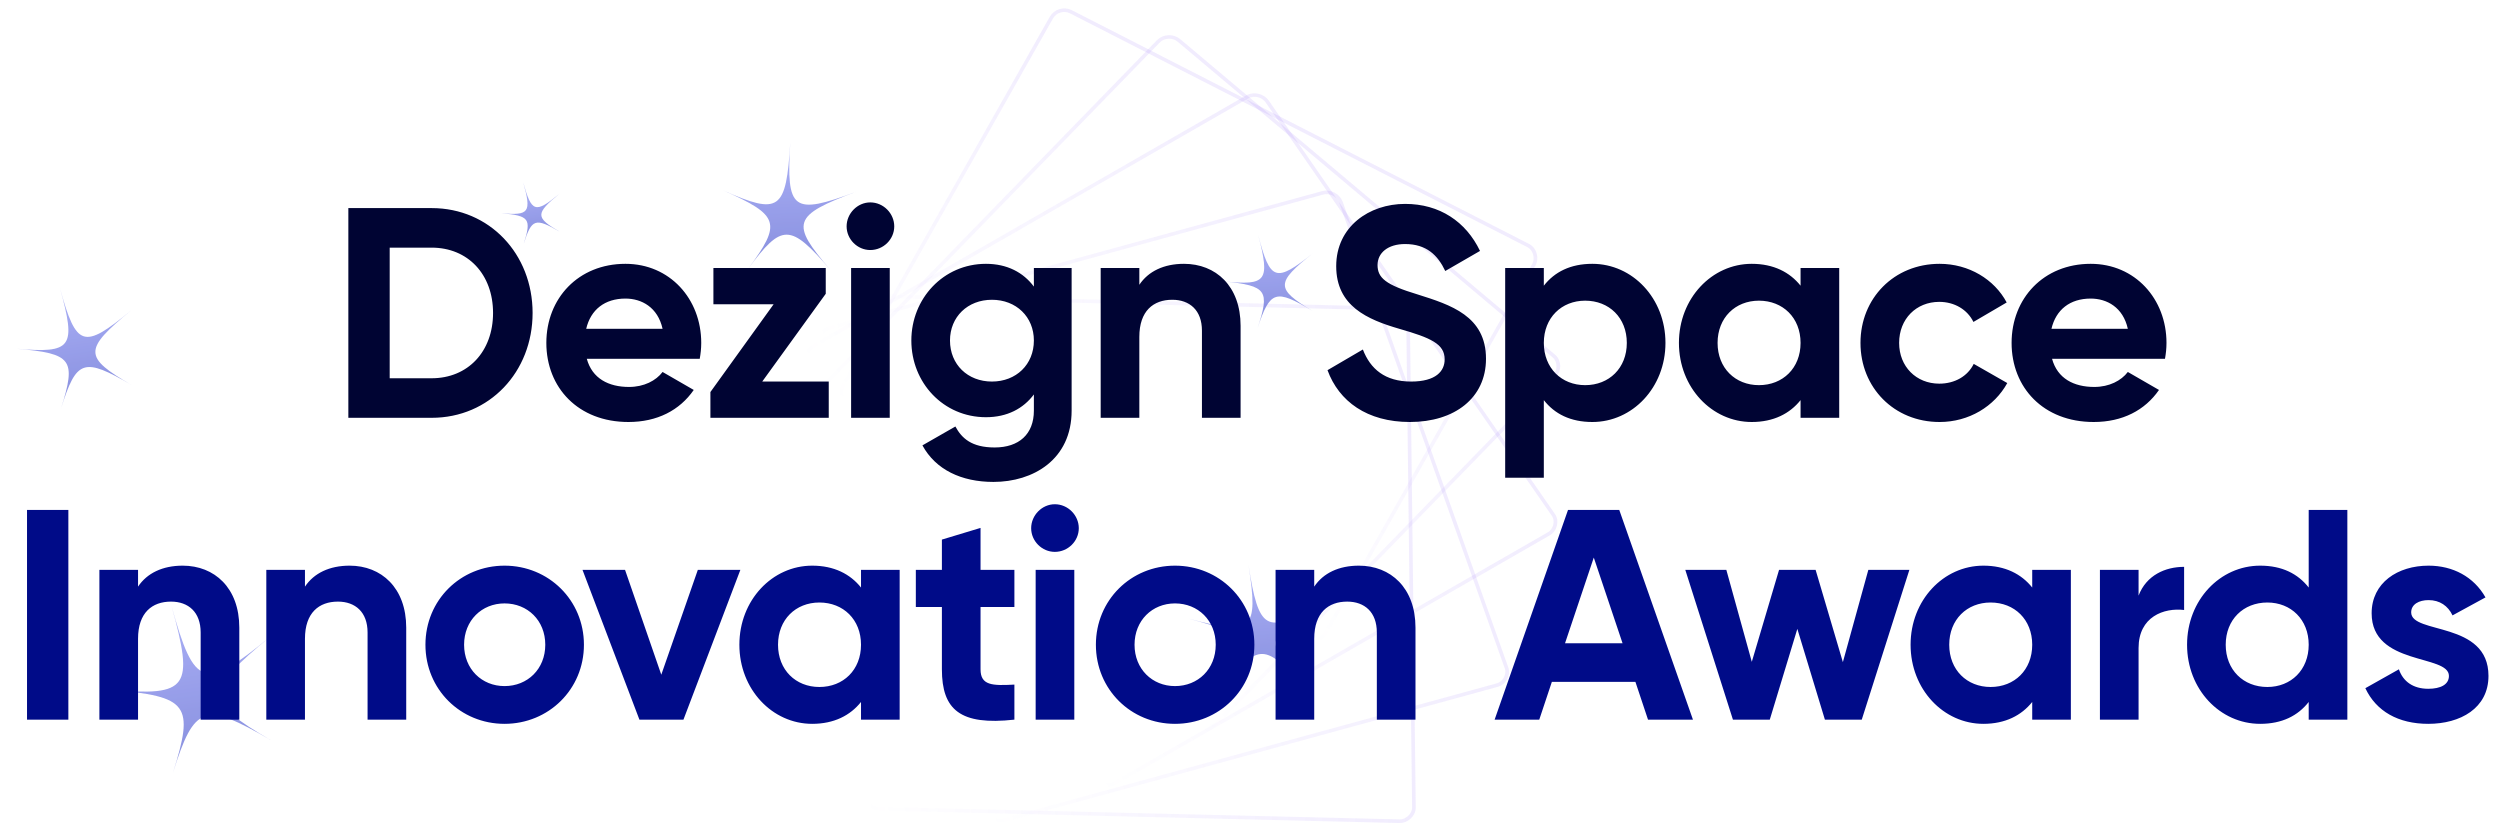 <svg width="381" height="126" viewBox="0 0 381 126" fill="none" xmlns="http://www.w3.org/2000/svg">
<rect x="0.11" y="0.367" width="82.646" height="68.886" rx="2.156" transform="matrix(0.89 0.455 -0.492 0.87 161.372 0.443)" stroke="url(#paint0_linear_132_1594)" stroke-opacity="0.5" stroke-width="0.554"/>
<rect x="0.019" y="0.377" width="79.025" height="77.999" rx="2.156" transform="matrix(0.765 0.644 -0.697 0.717 178.267 4.489)" stroke="url(#paint1_linear_132_1594)" stroke-opacity="0.5" stroke-width="0.554"/>
<rect x="-0.083" y="0.366" width="80.941" height="80.647" rx="2.156" transform="matrix(0.569 0.822 -0.867 0.498 192.274 13.599)" stroke="url(#paint2_linear_132_1594)" stroke-opacity="0.5" stroke-width="0.554"/>
<rect x="-0.174" y="0.334" width="79.618" height="82.332" rx="2.156" transform="matrix(0.335 0.942 -0.964 0.264 204.027 28.898)" stroke="url(#paint3_linear_132_1594)" stroke-opacity="0.5" stroke-width="0.554"/>
<rect x="-0.273" y="0.27" width="78.128" height="83.728" rx="2.156" transform="matrix(0.012 1 -1 -0.024 214.844 47.357)" stroke="url(#paint4_linear_132_1594)" stroke-opacity="0.5" stroke-width="0.554"/>
<g opacity="0.8">
<path opacity="0.8" d="M130.504 29.213C120.8 32.836 120.406 34.01 126.527 41.092C120.406 34.011 119.168 34 114.002 40.98C119.169 34 118.796 32.818 110.237 29.033C118.796 32.818 119.805 32.099 120.436 21.761C119.805 32.099 120.8 32.836 130.504 29.213Z" fill="url(#paint5_linear_132_1594)"/>
<path opacity="0.8" d="M190.261 86.07C191.84 96.095 192.891 96.702 200.885 92.213C192.889 96.702 192.636 97.89 198.325 104.216C192.636 97.888 191.428 98.015 186.118 105.491C191.427 98.015 190.935 96.905 181.133 94.276C190.937 96.907 191.84 96.095 190.261 86.07Z" fill="url(#paint6_linear_132_1594)"/>
<path opacity="0.8" d="M200.094 38.59C194.403 43.121 194.397 43.992 200.025 47.389C194.397 43.992 193.567 44.255 191.636 50.041C193.566 44.255 193.061 43.547 186.521 42.883C193.061 43.547 193.578 42.847 191.748 35.806C193.578 42.846 194.404 43.121 200.094 38.59Z" fill="url(#paint7_linear_132_1594)"/>
</g>
<g opacity="0.8">
<path opacity="0.8" d="M41.126 97.074C31.096 105.335 31.108 106.89 41.261 112.79C31.108 106.89 29.633 107.384 26.356 117.774C29.633 107.382 28.709 106.133 17.009 105.138C28.709 106.133 29.611 104.867 26.138 92.346C29.613 104.869 31.096 105.335 41.126 97.074Z" fill="url(#paint8_linear_132_1594)"/>
<path opacity="0.8" d="M85.265 29.523C81.564 32.571 81.569 33.145 85.315 35.321C81.569 33.144 81.024 33.326 79.814 37.16C81.024 33.326 80.683 32.864 76.365 32.497C80.683 32.864 81.015 32.398 79.734 27.777C81.016 32.398 81.564 32.571 85.265 29.523Z" fill="url(#paint9_linear_132_1594)"/>
<path opacity="0.8" d="M19.943 47.339C12.712 53.294 12.722 54.414 20.039 58.667C12.721 54.415 11.659 54.77 9.296 62.26C11.66 54.77 10.992 53.87 2.559 53.153C10.992 53.87 11.643 52.958 9.14 43.932C11.643 52.956 12.712 53.294 19.943 47.339Z" fill="url(#paint10_linear_132_1594)"/>
</g>
<path d="M65.781 31.713H53.088V63.674H65.781C74.593 63.674 81.168 56.688 81.168 47.694C81.168 38.699 74.593 31.713 65.781 31.713ZM65.781 57.647H59.389V37.74H65.781C71.306 37.74 75.141 41.804 75.141 47.694C75.141 53.583 71.306 57.647 65.781 57.647ZM89.427 54.679H106.64C106.777 53.903 106.868 53.127 106.868 52.259C106.868 45.548 102.074 40.206 95.317 40.206C88.149 40.206 83.263 45.456 83.263 52.259C83.263 59.062 88.103 64.313 95.773 64.313C100.157 64.313 103.581 62.532 105.727 59.428L100.978 56.688C99.974 58.012 98.148 58.971 95.865 58.971C92.76 58.971 90.249 57.693 89.427 54.679ZM89.336 50.114C90.02 47.191 92.166 45.502 95.317 45.502C97.782 45.502 100.248 46.826 100.978 50.114H89.336ZM116.165 58.149L125.844 44.772V40.845H108.723V46.37H117.9L108.266 59.747V63.674H126.301V58.149H116.165ZM132.631 38.105C134.64 38.105 136.283 36.462 136.283 34.498C136.283 32.535 134.64 30.846 132.631 30.846C130.667 30.846 129.024 32.535 129.024 34.498C129.024 36.462 130.667 38.105 132.631 38.105ZM129.709 63.674H135.598V40.845H129.709V63.674ZM157.563 40.845V43.676C155.965 41.53 153.5 40.206 150.258 40.206C143.774 40.206 138.889 45.502 138.889 51.894C138.889 58.332 143.774 63.583 150.258 63.583C153.5 63.583 155.965 62.258 157.563 60.112V62.578C157.563 66.185 155.28 68.194 151.582 68.194C148.066 68.194 146.56 66.779 145.601 64.998L140.578 67.874C142.587 71.573 146.514 73.445 151.399 73.445C157.426 73.445 163.316 70.066 163.316 62.578V40.845H157.563ZM151.171 58.149C147.473 58.149 144.779 55.547 144.779 51.894C144.779 48.287 147.473 45.685 151.171 45.685C154.869 45.685 157.563 48.287 157.563 51.894C157.563 55.547 154.869 58.149 151.171 58.149ZM180.437 40.206C177.377 40.206 175.003 41.347 173.634 43.402V40.845H167.744V63.674H173.634V51.346C173.634 47.374 175.779 45.685 178.656 45.685C181.304 45.685 183.176 47.283 183.176 50.387V63.674H189.066V49.657C189.066 43.584 185.276 40.206 180.437 40.206ZM214.869 64.313C221.672 64.313 226.466 60.66 226.466 54.679C226.466 48.15 221.079 46.461 216.011 44.863C211.171 43.402 209.938 42.352 209.938 40.388C209.938 38.562 211.491 37.192 214.139 37.192C217.381 37.192 219.116 38.882 220.257 41.301L225.553 38.242C223.407 33.768 219.389 31.074 214.139 31.074C208.66 31.074 203.638 34.544 203.638 40.571C203.638 46.644 208.386 48.698 213.271 50.114C218.02 51.483 220.166 52.396 220.166 54.771C220.166 56.551 218.842 58.149 215.052 58.149C211.08 58.149 208.843 56.232 207.701 53.264L202.313 56.414C204.048 61.163 208.34 64.313 214.869 64.313ZM242.675 40.206C239.342 40.206 236.922 41.438 235.279 43.539V40.845H229.389V72.805H235.279V60.98C236.922 63.08 239.342 64.313 242.675 64.313C248.793 64.313 253.816 59.062 253.816 52.259C253.816 45.456 248.793 40.206 242.675 40.206ZM241.58 58.697C237.973 58.697 235.279 56.095 235.279 52.259C235.279 48.424 237.973 45.822 241.58 45.822C245.232 45.822 247.926 48.424 247.926 52.259C247.926 56.095 245.232 58.697 241.58 58.697ZM274.406 40.845V43.539C272.763 41.484 270.297 40.206 266.964 40.206C260.892 40.206 255.869 45.456 255.869 52.259C255.869 59.062 260.892 64.313 266.964 64.313C270.297 64.313 272.763 63.035 274.406 60.98V63.674H280.296V40.845H274.406ZM268.06 58.697C264.453 58.697 261.759 56.095 261.759 52.259C261.759 48.424 264.453 45.822 268.06 45.822C271.713 45.822 274.406 48.424 274.406 52.259C274.406 56.095 271.713 58.697 268.06 58.697ZM295.591 64.313C300.065 64.313 303.946 61.939 305.909 58.377L300.796 55.455C299.882 57.327 297.919 58.469 295.545 58.469C292.029 58.469 289.427 55.866 289.427 52.259C289.427 48.607 292.029 46.004 295.545 46.004C297.873 46.004 299.837 47.191 300.75 49.063L305.818 46.096C303.946 42.58 300.065 40.206 295.591 40.206C288.651 40.206 283.537 45.456 283.537 52.259C283.537 59.062 288.651 64.313 295.591 64.313ZM312.731 54.679H329.944C330.081 53.903 330.172 53.127 330.172 52.259C330.172 45.548 325.378 40.206 318.621 40.206C311.453 40.206 306.567 45.456 306.567 52.259C306.567 59.062 311.407 64.313 319.078 64.313C323.461 64.313 326.885 62.532 329.031 59.428L324.283 56.688C323.278 58.012 321.452 58.971 319.169 58.971C316.064 58.971 313.553 57.693 312.731 54.679ZM312.64 50.114C313.325 47.191 315.471 45.502 318.621 45.502C321.087 45.502 323.552 46.826 324.283 50.114H312.64Z" fill="#000433"/>
<path d="M4.118 77.713V109.674H10.418V77.713H4.118ZM27.84 86.206C24.781 86.206 22.407 87.347 21.038 89.402V86.845H15.148V109.674H21.038V97.346C21.038 93.374 23.183 91.685 26.06 91.685C28.708 91.685 30.58 93.283 30.58 96.387V109.674H36.47V95.657C36.47 89.584 32.68 86.206 27.84 86.206ZM53.279 86.206C50.22 86.206 47.845 87.347 46.476 89.402V86.845H40.586V109.674H46.476V97.346C46.476 93.374 48.622 91.685 51.498 91.685C54.146 91.685 56.018 93.283 56.018 96.387V109.674H61.908V95.657C61.908 89.584 58.118 86.206 53.279 86.206ZM76.891 110.313C83.602 110.313 88.99 105.062 88.99 98.259C88.99 91.456 83.602 86.206 76.891 86.206C70.179 86.206 64.837 91.456 64.837 98.259C64.837 105.062 70.179 110.313 76.891 110.313ZM76.891 104.56C73.421 104.56 70.727 101.958 70.727 98.259C70.727 94.561 73.421 91.959 76.891 91.959C80.406 91.959 83.1 94.561 83.1 98.259C83.1 101.958 80.406 104.56 76.891 104.56ZM106.35 86.845L100.78 102.825L95.255 86.845H88.772L97.447 109.674H104.158L112.833 86.845H106.35ZM131.218 86.845V89.539C129.575 87.484 127.109 86.206 123.776 86.206C117.704 86.206 112.681 91.456 112.681 98.259C112.681 105.062 117.704 110.313 123.776 110.313C127.109 110.313 129.575 109.035 131.218 106.98V109.674H137.108V86.845H131.218ZM124.872 104.697C121.265 104.697 118.571 102.095 118.571 98.259C118.571 94.424 121.265 91.822 124.872 91.822C128.525 91.822 131.218 94.424 131.218 98.259C131.218 102.095 128.525 104.697 124.872 104.697ZM154.594 92.507V86.845H149.435V80.453L143.545 82.234V86.845H139.573V92.507H143.545V102.003C143.545 108.167 146.33 110.587 154.594 109.674V104.332C151.215 104.514 149.435 104.469 149.435 102.003V92.507H154.594ZM160.756 84.106C162.765 84.106 164.408 82.462 164.408 80.499C164.408 78.535 162.765 76.846 160.756 76.846C158.792 76.846 157.149 78.535 157.149 80.499C157.149 82.462 158.792 84.106 160.756 84.106ZM157.834 109.674H163.724V86.845H157.834V109.674ZM179.068 110.313C185.779 110.313 191.167 105.062 191.167 98.259C191.167 91.456 185.779 86.206 179.068 86.206C172.356 86.206 167.014 91.456 167.014 98.259C167.014 105.062 172.356 110.313 179.068 110.313ZM179.068 104.56C175.598 104.56 172.904 101.958 172.904 98.259C172.904 94.561 175.598 91.959 179.068 91.959C182.583 91.959 185.277 94.561 185.277 98.259C185.277 101.958 182.583 104.56 179.068 104.56ZM207.09 86.206C204.031 86.206 201.657 87.347 200.287 89.402V86.845H194.397V109.674H200.287V97.346C200.287 93.374 202.433 91.685 205.31 91.685C207.958 91.685 209.83 93.283 209.83 96.387V109.674H215.72V95.657C215.72 89.584 211.93 86.206 207.09 86.206ZM251.157 109.674H258.005L246.774 77.713H238.966L227.78 109.674H234.583L236.501 103.921H249.239L251.157 109.674ZM238.51 98.031L242.893 84.973L247.276 98.031H238.51ZM284.735 86.845L280.854 100.908L276.699 86.845H271.129L266.974 100.862L263.093 86.845H256.838L264.098 109.674H269.714L273.914 95.84L278.115 109.674H283.731L290.99 86.845H284.735ZM309.71 86.845V89.539C308.066 87.484 305.601 86.206 302.268 86.206C296.195 86.206 291.173 91.456 291.173 98.259C291.173 105.062 296.195 110.313 302.268 110.313C305.601 110.313 308.066 109.035 309.71 106.98V109.674H315.6V86.845H309.71ZM303.364 104.697C299.757 104.697 297.063 102.095 297.063 98.259C297.063 94.424 299.757 91.822 303.364 91.822C307.016 91.822 309.71 94.424 309.71 98.259C309.71 102.095 307.016 104.697 303.364 104.697ZM325.918 90.772V86.845H320.028V109.674H325.918V98.762C325.918 93.968 329.798 92.598 332.858 92.963V86.388C329.981 86.388 327.105 87.667 325.918 90.772ZM351.846 77.713V89.539C350.203 87.439 347.783 86.206 344.45 86.206C338.331 86.206 333.309 91.456 333.309 98.259C333.309 105.062 338.331 110.313 344.45 110.313C347.783 110.313 350.203 109.08 351.846 106.98V109.674H357.736V77.713H351.846ZM345.545 104.697C341.893 104.697 339.199 102.095 339.199 98.259C339.199 94.424 341.893 91.822 345.545 91.822C349.152 91.822 351.846 94.424 351.846 98.259C351.846 102.095 349.152 104.697 345.545 104.697ZM367.464 93.328C367.464 92.096 368.651 91.456 370.113 91.456C371.802 91.456 373.08 92.324 373.765 93.785L378.788 91.045C377.007 87.895 373.811 86.206 370.113 86.206C365.41 86.206 361.438 88.808 361.438 93.465C361.438 101.501 373.217 99.675 373.217 103.008C373.217 104.332 371.939 104.971 370.067 104.971C367.784 104.971 366.232 103.875 365.592 102.003L360.479 104.88C362.122 108.395 365.501 110.313 370.067 110.313C374.952 110.313 379.244 107.939 379.244 103.008C379.244 94.607 367.464 96.707 367.464 93.328Z" fill="#000B88"/>
<defs>
<linearGradient id="paint0_linear_132_1594" x1="41.6" y1="0" x2="41.6" y2="69.44" gradientUnits="userSpaceOnUse">
<stop stop-color="#936FF6" stop-opacity="0.26"/>
<stop offset="1" stop-color="#8B61FF" stop-opacity="0"/>
</linearGradient>
<linearGradient id="paint1_linear_132_1594" x1="39.789" y1="0" x2="39.789" y2="78.553" gradientUnits="userSpaceOnUse">
<stop stop-color="#936FF6" stop-opacity="0.26"/>
<stop offset="1" stop-color="#8B61FF" stop-opacity="0"/>
</linearGradient>
<linearGradient id="paint2_linear_132_1594" x1="40.747" y1="0" x2="40.747" y2="81.201" gradientUnits="userSpaceOnUse">
<stop stop-color="#936FF6" stop-opacity="0.26"/>
<stop offset="1" stop-color="#8B61FF" stop-opacity="0"/>
</linearGradient>
<linearGradient id="paint3_linear_132_1594" x1="40.086" y1="0" x2="40.086" y2="82.886" gradientUnits="userSpaceOnUse">
<stop stop-color="#936FF6" stop-opacity="0.26"/>
<stop offset="1" stop-color="#8B61FF" stop-opacity="0"/>
</linearGradient>
<linearGradient id="paint4_linear_132_1594" x1="39.341" y1="0" x2="39.341" y2="84.281" gradientUnits="userSpaceOnUse">
<stop stop-color="#936FF6" stop-opacity="0.26"/>
<stop offset="1" stop-color="#8B61FF" stop-opacity="0"/>
</linearGradient>
<linearGradient id="paint5_linear_132_1594" x1="118.006" y1="22.901" x2="118.715" y2="37.318" gradientUnits="userSpaceOnUse">
<stop stop-color="#7780EF"/>
<stop offset="1" stop-color="#4E59D2"/>
</linearGradient>
<linearGradient id="paint6_linear_132_1594" x1="188.704" y1="87.207" x2="189.43" y2="101.646" gradientUnits="userSpaceOnUse">
<stop stop-color="#7780EF"/>
<stop offset="1" stop-color="#4E59D2"/>
</linearGradient>
<linearGradient id="paint7_linear_132_1594" x1="191.722" y1="36.633" x2="192.286" y2="47.227" gradientUnits="userSpaceOnUse">
<stop stop-color="#7780EF"/>
<stop offset="1" stop-color="#4E59D2"/>
</linearGradient>
<linearGradient id="paint8_linear_132_1594" x1="25.503" y1="93.887" x2="28.203" y2="112.571" gradientUnits="userSpaceOnUse">
<stop stop-color="#7780EF"/>
<stop offset="1" stop-color="#4E59D2"/>
</linearGradient>
<linearGradient id="paint9_linear_132_1594" x1="79.5" y1="28.345" x2="80.496" y2="35.24" gradientUnits="userSpaceOnUse">
<stop stop-color="#7780EF"/>
<stop offset="1" stop-color="#4E59D2"/>
</linearGradient>
<linearGradient id="paint10_linear_132_1594" x1="8.681" y1="45.043" x2="10.627" y2="58.51" gradientUnits="userSpaceOnUse">
<stop stop-color="#7780EF"/>
<stop offset="1" stop-color="#4E59D2"/>
</linearGradient>
</defs>
</svg>
